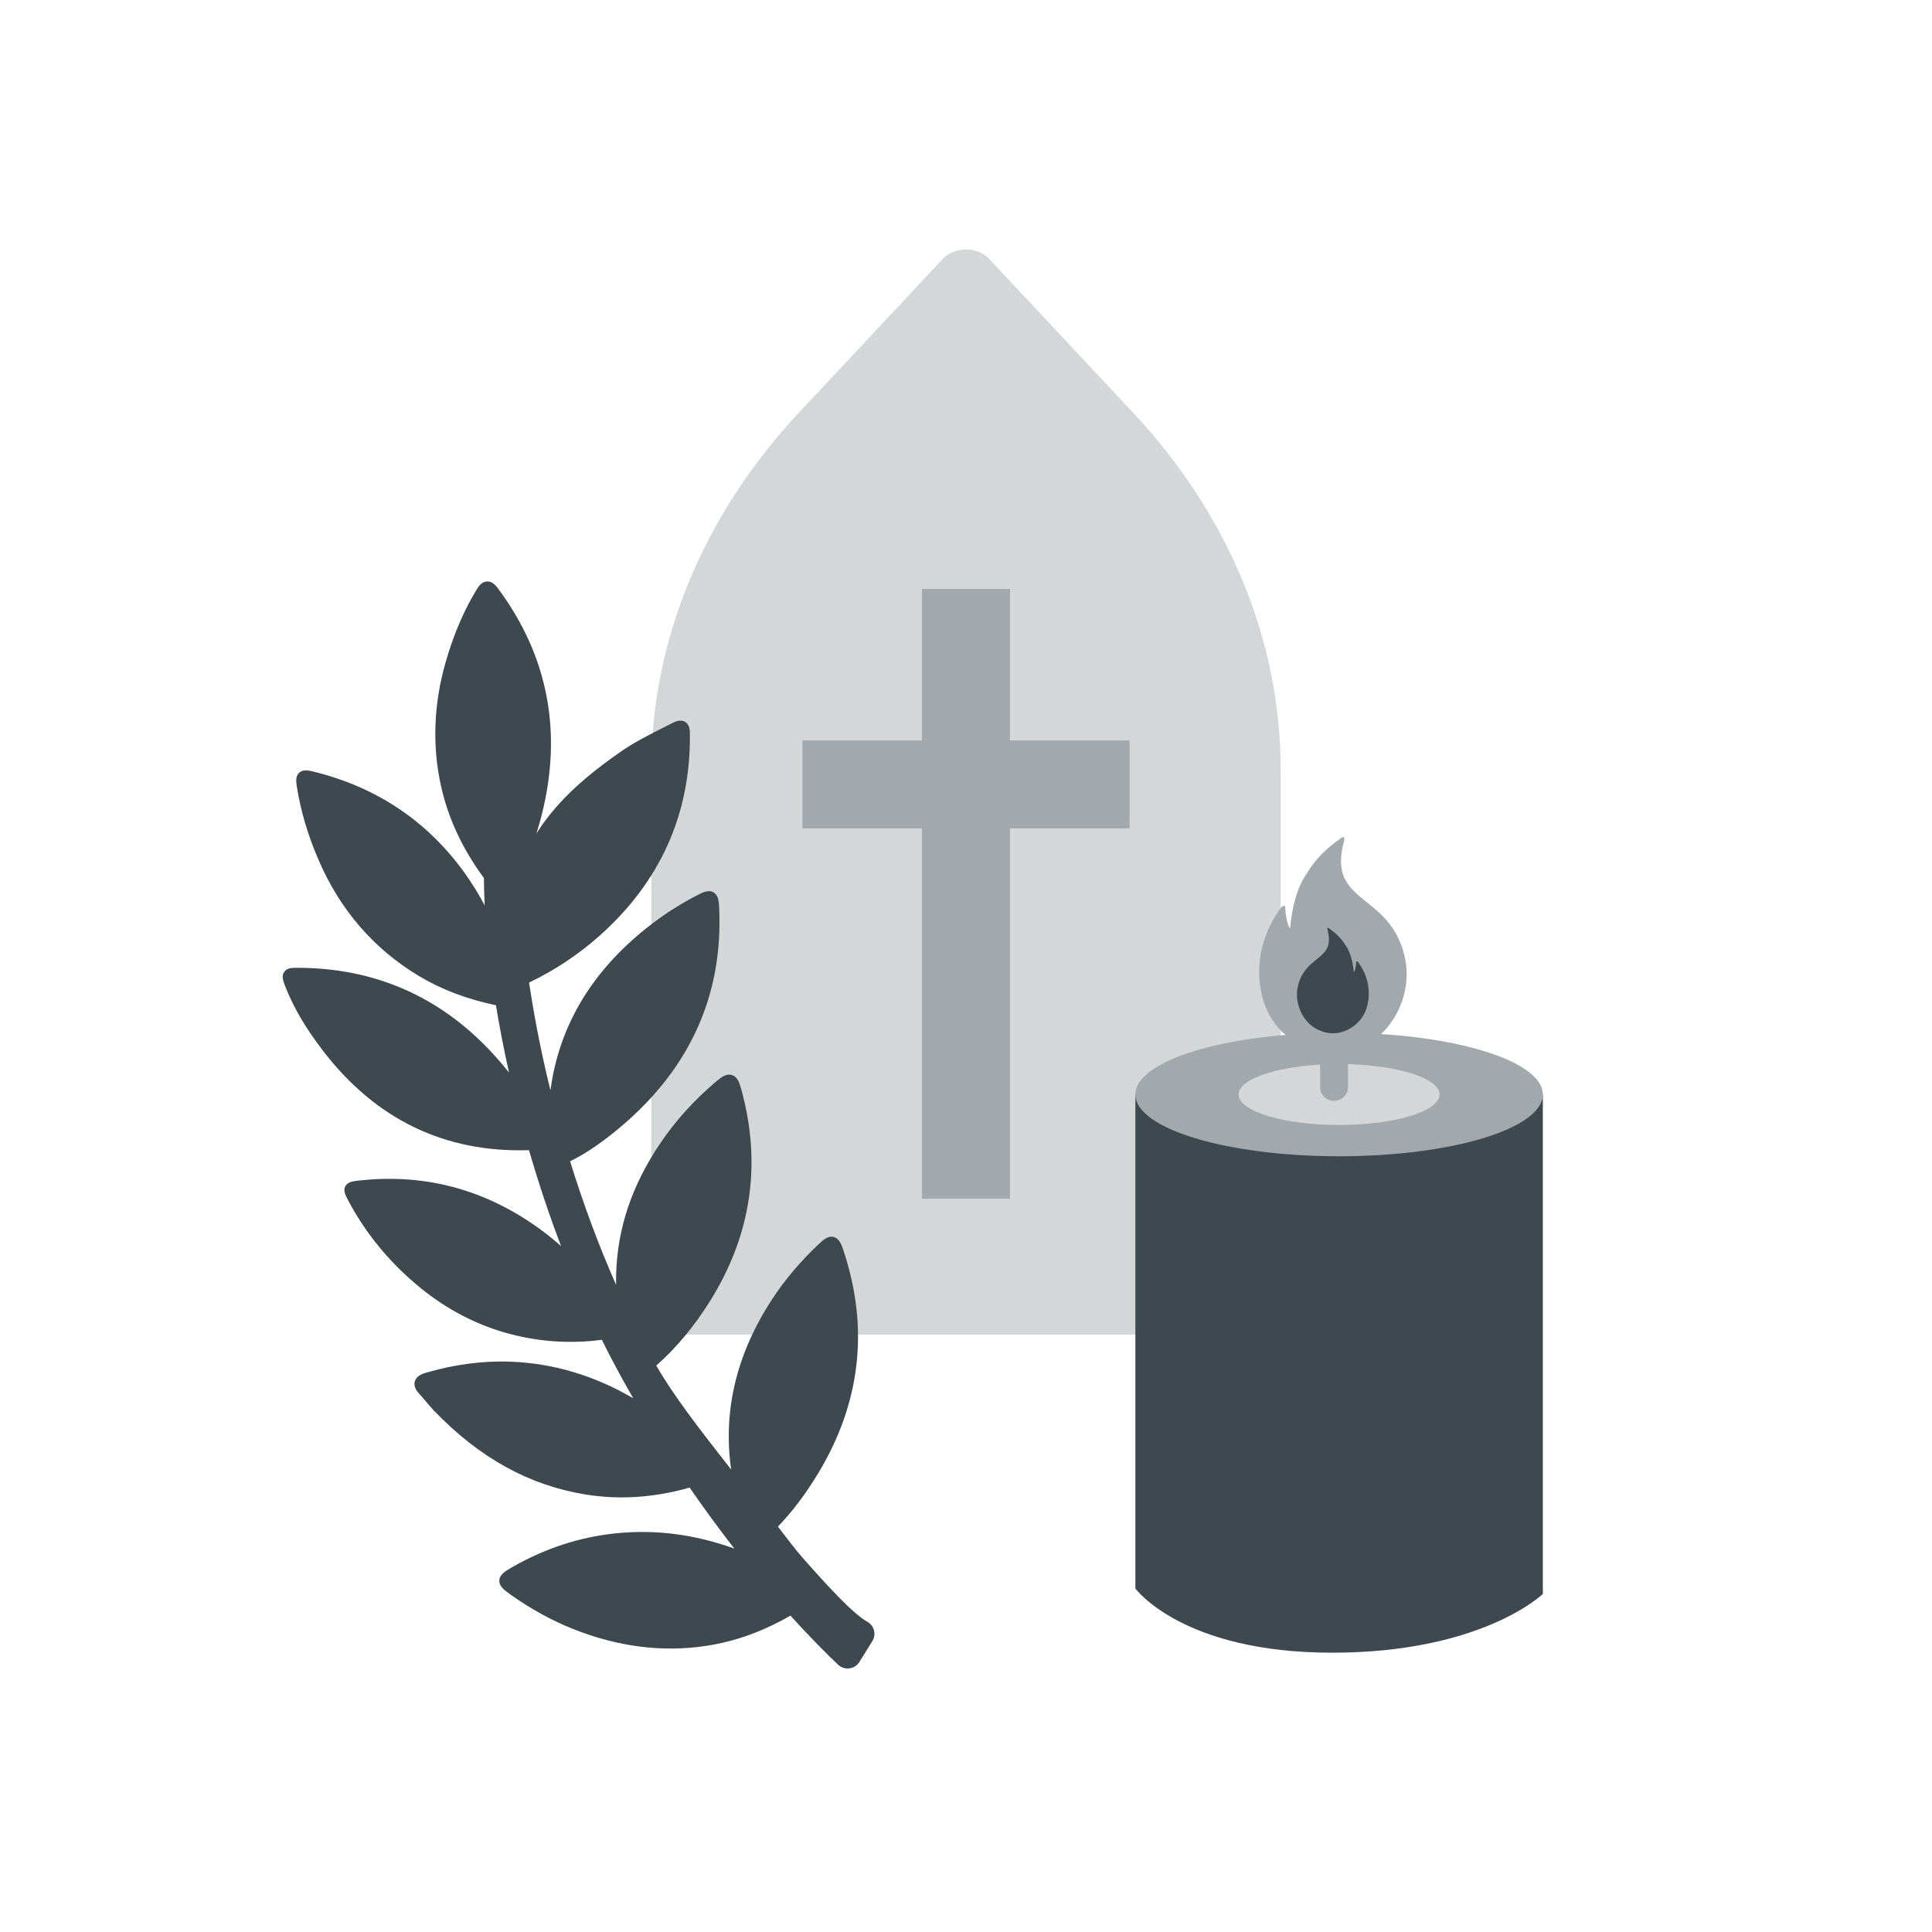 <svg xmlns="http://www.w3.org/2000/svg" id="Artwork" viewBox="0 0 600 600"><defs><style>      .cls-1 {        fill: #3e484f;      }      .cls-2 {        fill: #a1a9ad;      }      .cls-3 {        fill: #d4d7d8;      }    </style></defs><g><path class="cls-3" d="M397.74,414.46h-195.48v-175.43c0-40.12,16.13-79.11,45.87-110.9l44.65-47.72c3.64-3.89,10.78-3.89,14.43,0l44.65,47.72c29.74,31.79,45.87,70.78,45.87,110.9v175.43Z"></path><polygon class="cls-2" points="350.8 229.95 350.8 257.26 313.66 257.26 313.66 372.26 286.33 372.26 286.33 257.26 249.2 257.26 249.2 229.95 286.33 229.95 286.33 182.9 313.66 182.9 313.66 229.95 350.8 229.95"></polygon></g><path class="cls-1" d="M352.6,339.98v153.33s14.49,19.95,61.11,19.95,65.43-18.24,65.43-18.24v-155.04h-126.54Z"></path><ellipse class="cls-2" cx="415.87" cy="339.91" rx="63.27" ry="19.18"></ellipse><ellipse class="cls-3" cx="415.87" cy="339.91" rx="31.21" ry="9.46"></ellipse><path class="cls-2" d="M414.3,301.47c-2.39,0-4.33,1.88-4.33,4.21v31.99c0,2.32,1.94,4.21,4.33,4.21s4.33-1.88,4.33-4.21v-31.99c0-2.32-1.94-4.21-4.33-4.21Z"></path><path class="cls-2" d="M436.59,298.97c-1-6.41-3.87-11.64-8.77-15.98-1-.88-2.04-1.72-3.04-2.54-1.29-1.05-2.63-2.13-3.86-3.28-2.52-2.38-3.88-4.77-4.29-7.5-.31-2.16-.17-4.47.43-7.08.04-.17.09-.35.14-.53.14-.48.29-1.02.3-1.7,0-.15-.08-.3-.22-.37-.14-.07-.3-.06-.43.02-5.06,3.47-8.59,7.09-11.09,11.36-3.95,5.64-4.89,14.11-5.11,17.04-1.4-2.18-1.5-6.58-1.51-6.71,0-.01,0-.03,0-.04,0-.07-.03-.13-.06-.18-.03-.04-.06-.08-.1-.11,0,0-.01,0-.02-.01,0,0,0,0,0,0-.05-.03-.1-.05-.15-.06-.04,0-.08,0-.12,0-.04,0-.08.01-.12.03-.47.19-.69.5-.85.72l-.07.1c-4.97,6.87-7.14,14.42-6.46,22.44.83,9.54,5.42,16.44,13.65,20.5l.11.06c.17.09.41.21.7.21,2.59,1.21,5.38,1.82,8.27,1.82s5.71-.62,8.31-1.83c.25-.04.46-.1.6-.18l-.13-.4h0l.16.38c9.35-4.01,15.38-15.51,13.74-26.18Z"></path><path class="cls-1" d="M402.92,307.15c.49-3.12,1.88-5.67,4.27-7.79.49-.43.99-.84,1.48-1.24.63-.51,1.28-1.04,1.88-1.6,1.23-1.16,1.89-2.32,2.09-3.65.15-1.05.08-2.18-.21-3.45-.02-.08-.04-.17-.07-.26-.07-.23-.14-.5-.14-.83,0-.08.04-.15.11-.18.07-.04.15-.03.21.01,2.47,1.69,4.19,3.45,5.41,5.53,1.92,2.75,2.39,6.87,2.49,8.31.68-1.06.73-3.21.73-3.27,0,0,0-.01,0-.02,0-.03.01-.06.03-.09.01-.02.03-.04.05-.05,0,0,0,0,0,0,0,0,0,0,0,0,.02-.01.05-.03.07-.03.02,0,.04,0,.06,0,.02,0,.04,0,.06.01.23.09.33.24.41.35l.03.05c2.42,3.35,3.48,7.03,3.15,10.94-.4,4.65-2.64,8.01-6.65,9.99l-.05.03c-.08.04-.2.1-.34.1-1.26.59-2.62.89-4.03.89s-2.79-.3-4.05-.89c-.12-.02-.23-.05-.29-.09l.06-.19h0l-.08.19c-4.55-1.95-7.5-7.56-6.7-12.76Z"></path><g><path class="cls-1" d="M187.48,381.06s0,.02,0,.04h0s0-.02,0-.04Z"></path><path class="cls-1" d="M271.42,506.32c-.3-1.15-1.07-2.13-2.11-2.7-4.43-2.42-13.12-11.97-20.2-20.02-1.76-2-4.4-5.44-6.73-8.46-.27-.35-.54-.7-.8-1.04,4.55-4.72,8.66-10.17,12.53-16.58,13.17-21.81,15.83-45.01,7.9-68.97-.64-1.93-1.3-3.93-3.12-4.39-1.82-.46-3.35,1-4.83,2.4-5.59,5.32-10.18,10.73-14.02,16.55-11.26,17.04-15.6,34.9-12.97,53.27-9.59-12.22-17.88-22.9-23.26-32.3,0,0,.01,0,.02-.01,6.27-5.54,11.75-12.12,16.75-20.13,12.8-20.53,16.03-42.67,9.58-65.82-.54-1.95-1.17-3.74-2.86-4.26-1.7-.52-3.22.6-4.76,1.9-6.83,5.75-12.69,12.2-17.41,19.18-8.89,13.13-13.39,26.48-13.78,40.83-.03,1.1-.03,2.19-.01,3.27-5.35-12.11-10.14-24.98-14.29-38.4,4.27-2.08,8.47-4.84,13.53-8.89,23.11-18.53,34.13-42.08,32.75-70-.09-1.74-.18-3.71-1.74-4.62-1.56-.9-3.36.02-4.81.76-5.13,2.63-10.02,5.72-14.54,9.19-18.09,13.89-28.59,31.19-31.29,51.54-.38-1.54-.75-3.08-1.11-4.61-2.28-9.81-4.14-19.51-5.52-28.87,7.84-3.74,15.13-8.57,21.67-14.35,18.95-16.76,28.46-37.82,28.27-62.61,0-1.23-.02-3.1-1.5-4-1.49-.9-3.19-.03-4.32.55h0c-.91.47-1.82.93-2.74,1.39-4.24,2.14-8.62,4.36-12.68,7.16-15.72,10.85-26.97,22.02-32.18,37.93,0-.68.7.98.7.32,2.83-5.88,5.08-12.06,6.68-18.38,6.55-25.86,1.96-49.58-13.64-70.51-.48-.64-1.61-2.14-3.33-2.06-1.54.07-2.48,1.29-3.12,2.34-4.11,6.72-7.3,14.2-9.77,22.86-3.68,12.94-4.16,25.79-1.43,38.19,2.23,10.12,6.6,19.52,13.35,28.71.02,2.73.11,5.58.26,8.53-1.92-3.63-4.03-7.03-6.36-10.27-11.55-16.02-27.35-26.56-46.95-31.34-1.37-.33-3.08-.75-4.31.38-1.24,1.14-.95,2.92-.73,4.34,1.19,7.5,3.37,14.88,6.66,22.56,6.67,15.57,17.13,27.72,31.09,36.13,7.1,4.27,14.98,7.28,24.08,9.17,1.12,6.86,2.49,13.87,4.06,20.9-1.77-2.23-3.72-4.48-5.87-6.77-16.12-17.09-36.26-25.75-59.87-25.75h-.13c-1.51,0-3.08,0-3.96,1.29-.88,1.28-.33,2.7.24,4.21,2.54,6.64,6.32,13.11,11.9,20.37,16.34,21.26,37.84,31.61,63.89,30.76,2.96,10.2,6.3,20.19,9.97,29.81-1.23-1.1-2.46-2.13-3.69-3.11-17.67-13.94-37.66-19.74-59.42-17.22-1.63.19-3.16.37-3.89,1.73-.72,1.36,0,2.72.75,4.15,5.57,10.62,13.32,19.98,23.05,27.8,7.78,6.25,16.38,10.77,25.57,13.44,9.86,2.87,20.04,3.64,30.29,2.3,1.93,3.91,3.94,7.76,5.97,11.45,1.23,2.23,2.49,4.47,3.78,6.71-11.94-7-24.62-10.81-37.79-11.36-8.73-.36-17.74.81-26.78,3.49-.76.23-2.77.82-3.27,2.65-.49,1.8.9,3.3,1.35,3.79.7.75,1.36,1.54,2.06,2.37.81.97,1.66,1.98,2.57,2.93,14.1,14.65,29.5,23.16,47.06,26.01,10.48,1.7,21.34.98,32.31-2.14,4.45,6.45,9.1,12.79,13.88,18.93-12.34-4.43-24.42-5.98-36.72-4.74-11.27,1.14-22.17,4.7-32.38,10.59-2.03,1.17-3.78,2.18-3.87,4.04-.09,1.87,1.58,3.06,3.52,4.44,6.16,4.38,12.63,7.94,19.24,10.59,14.01,5.62,28.05,7.39,41.73,5.26,8.87-1.38,17.37-4.44,25.92-9.36,6.95,7.7,12.21,12.82,14.79,15.25.81.76,1.86,1.17,2.95,1.17.19,0,.37-.01.56-.04,1.29-.17,2.43-.9,3.11-2l4.01-6.44c.63-1,.81-2.24.51-3.38Z"></path></g></svg>